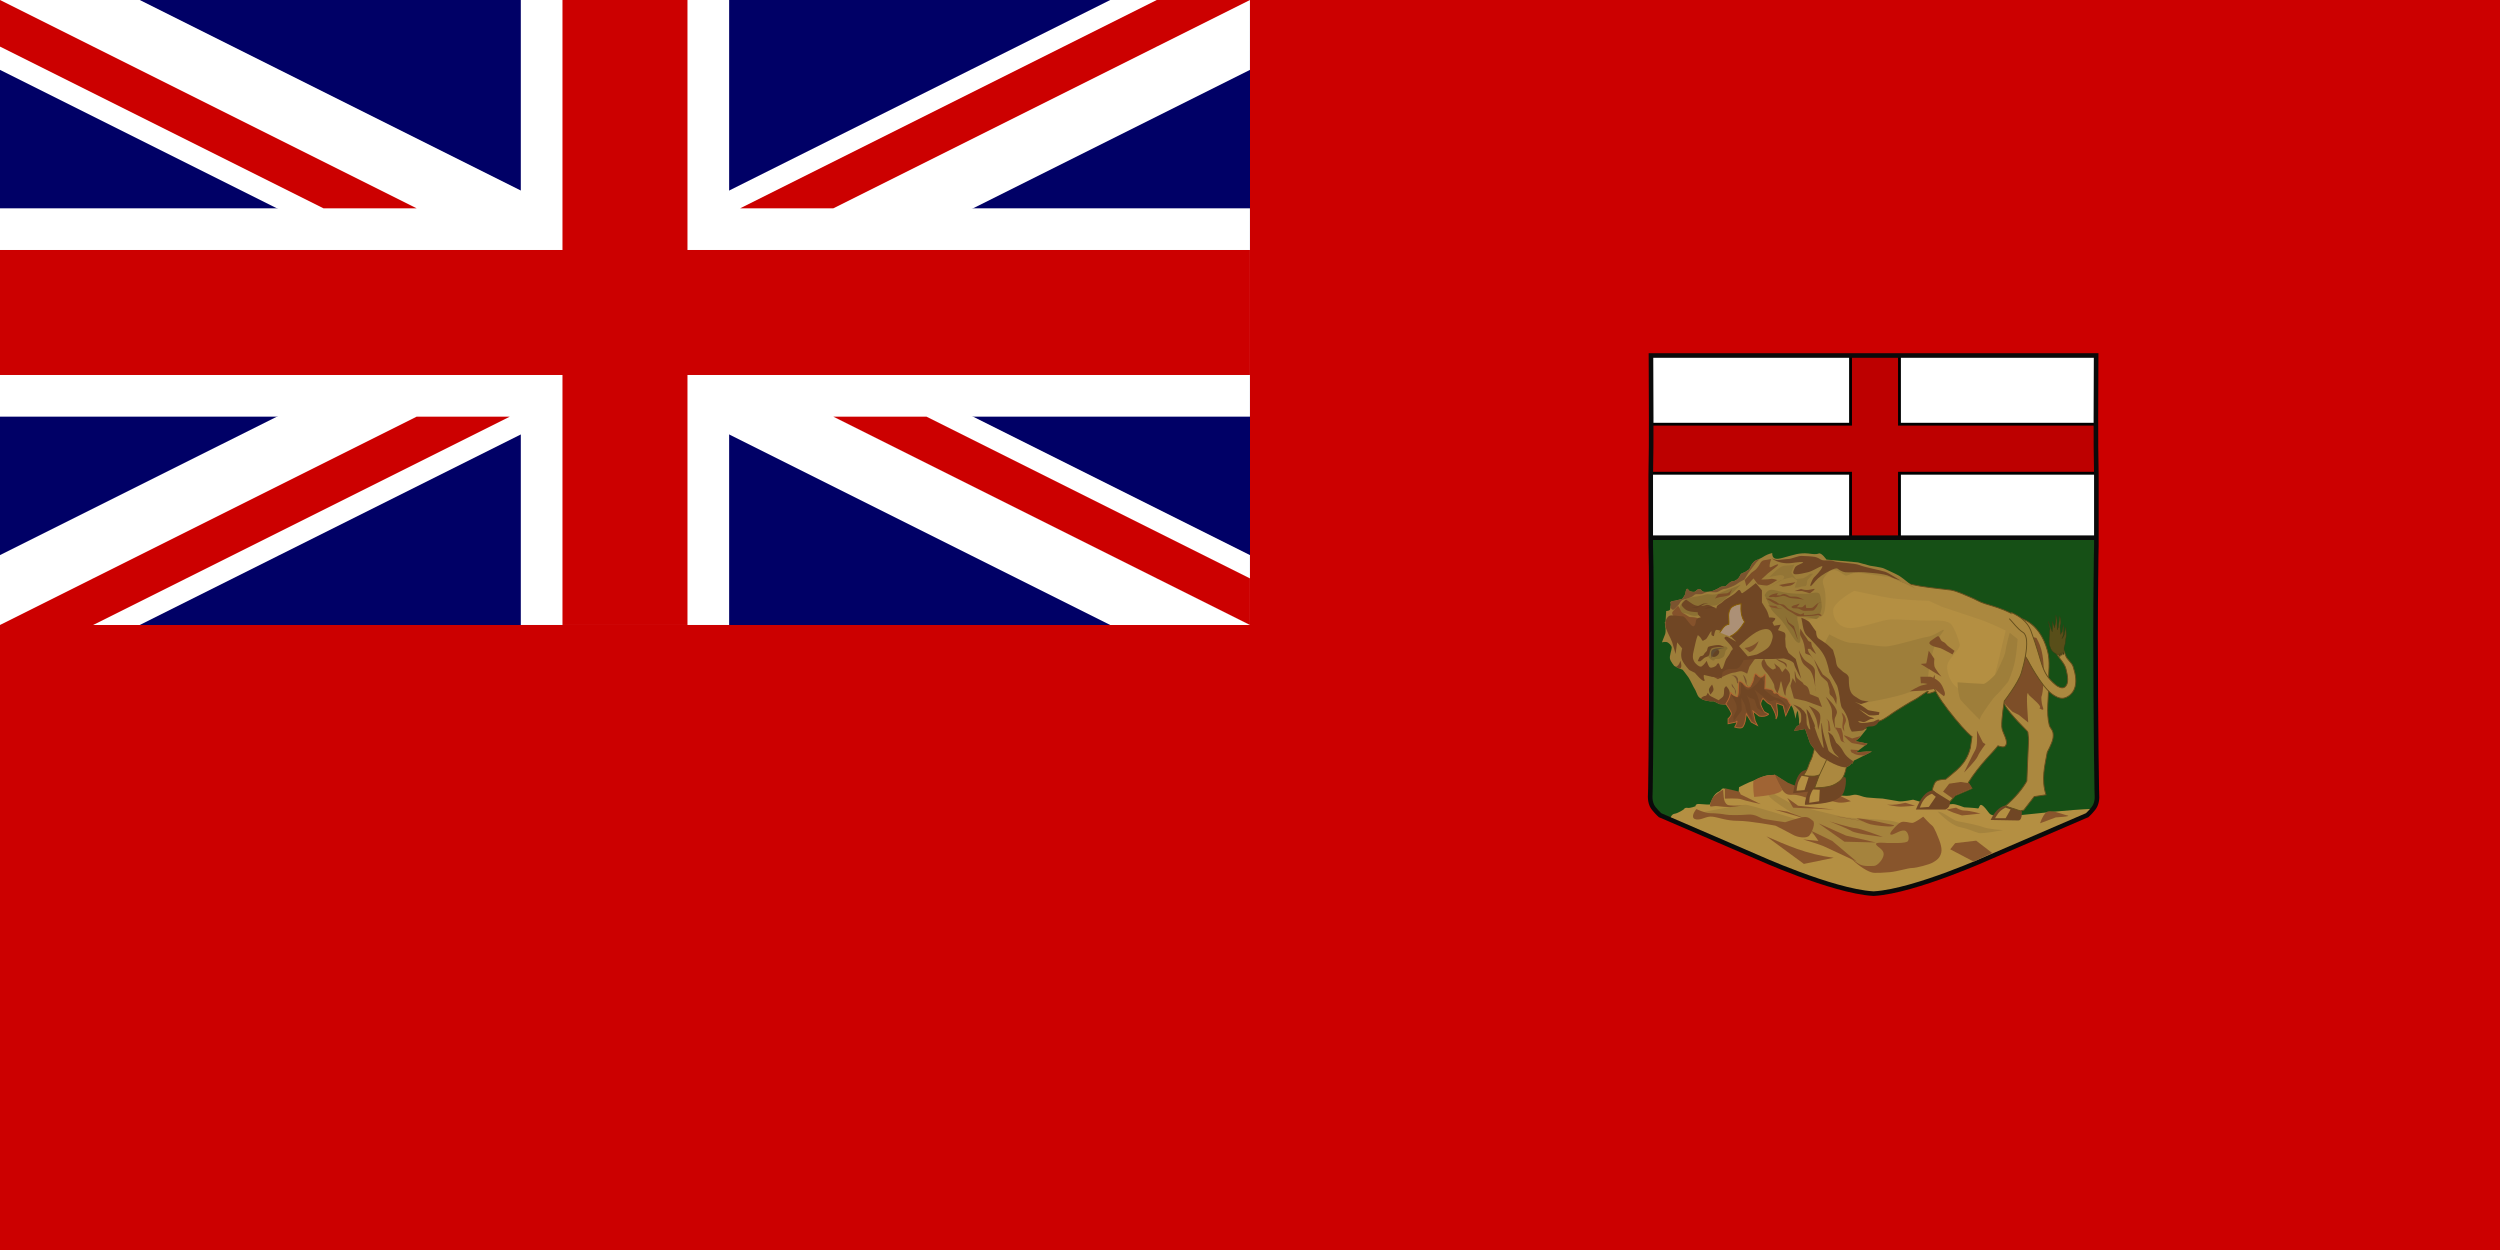 <?xml version="1.0" encoding="utf-8"?>
<svg xmlns="http://www.w3.org/2000/svg" enable-background="new 0 0 1000 500" height="500" viewBox="0 0 1000 500" width="1000">
  <path d="m0 0h1000v500h-1000z" fill="#c00"/>
  <path d="m0 0h1000v500h-1000z" fill="none"/>
  <g transform="translate(0 0)">
    <path d="m0 0h500v250h-500z" fill="#006"/>
    <g transform="matrix(8.333 0 0 8.333 0 -0)">
      <path d="m0 0v3.354l53.292 26.646h6.708v-3.354l-53.292-26.646zm60 0v3.354l-53.292 26.646h-6.708v-3.354l53.292-26.646z" fill="#fff"/>
      <path d="m25 0v30h10v-30zm-25 10v10h60v-10z" fill="#fff"/>
      <g fill="#c00">
        <path d="m0 12v6h60v-6zm27-12v30h6v-30z"/>
        <path d="m0 30 20-10h4.472l-20 10zm0-30 20 10h-4.472l-15.528-7.764zm35.528 10 20-10h4.472l-20 10zm24.472 20-20-10h4.472l15.528 7.764z"/>
      </g>
    </g>
  </g>
  <g transform="matrix(1.141 0 0 1.141 490.48 -451.285)">
    <path d="m305.132 584.222v-64.021h-155.496-0-.77c.041 23.692.746 42.86.754 63.308z" fill="#fff"/>
    <path d="m236.029 584.074v-22.656h68.947v-17.188h-68.947v-24.031h-17.156v24.031h-69.953c-.003 5.875-.025 11.562-.031 17.188h69.985v22.656z" fill="#bd0000" stroke="#000"/>
    <path d="m-146.094 214v3.688c.137 4.592.231 11.8.25 20.219.001.282-.001.496 0 .781.203 27.777-.163 64.268-.375 76.438-.026 1.48-.066 2.419-.094 3.188.03 1.24.15 2.175.656 3.375.67 1.588 3.312 3.969 3.312 3.969l38.344 16.531s30.476 13.83 46.812 14.844c.091.006.19-.005.281 0 .092-.005.19.006.281 0 16.337-1.014 46.812-14.844 46.812-14.844l38.344-16.531s.031 0.0.031 0c.05-.045 2.618-2.396 3.281-3.969.469-1.112.612-1.991.656-3.094-.021-.804-.065-1.806-.094-3.469-.233-13.353-.701-56.04-.344-84.281.005-.728.025-1.555.031-2.25.036-4.317.074-8.151.156-10.906v-2.875z" fill="#165016" transform="matrix(.876 0 0 .876 276.804 396.026)"/>
    <path d="m-98.781 309.656c-1.959 0-5.848 2.157-6.719 2.375-.87.218-5.25 2.406-5.25 2.406l-.219 2.625s-3.259-.662-5-1.75c-1.741-1.088-1.724.44-2.812.875-1.088.435-1.971 1.505-2.406 2.375-.435.87-1.312 2.844-1.312 2.844s-1.948-.001-3.906-.219c-1.959-.218-1.75.875-1.75.875s-2.162.874-3.25.656-1.531.656-1.531.656-2.164 1.501-3.688 1.719c-1.066.152-1.589 1.469-1.812 2.25l34.438 14.844s30.476 13.83 46.812 14.844c.091.006.19-.005.281 0 .092-.005.19.006.281 0 16.337-1.014 46.812-14.844 46.812-14.844l38.344-16.531s.031 0.0.031 0c.036-.033 1.378-1.283 2.375-2.562-4.761.184-10.415.665-16.031 1.188-11.576 1.077-23.752 3.05-25.531.594-4.57-6.311-3.506-1.72-4.594-1.938-1.088-.218-5.438-.438-5.438-.438s-3.257-1.312-4.562-1.312c-1.306 0-5.875.875-5.875.875l-4.781-1.094-5.219-1.531s-4.133.874-5.656.656-6.531-1.094-6.531-1.094-4.572-.22-6.312-.438c-1.741-.218-2.602-.845-4.125-1.062-1.523-.218-1.979.406-3.938.406-1.959 0-3.688-.406-3.688-.406s-1.099.191-2.188.844c-1.088.653-5.01.027-6.969-.844-1.959-.87-8.25-2.844-8.25-2.844l-7.406-5z" fill="#b48f42" transform="matrix(.876 0 0 .876 276.804 396.026)"/>
    <path d="m192.014 666.879s1.211 2.768 2.249 4.498c1.038 1.73 1.903 2.768 3.46 2.768 1.557 0 1.211-.173 3.46.346 2.249.519 4.152 1.73 6.747 1.73s4.152 0 6.055.519c1.903.519 5.017-.346 5.017-.346l-5.882-2.941s-1.903-.173-3.806-.173c-1.903 0-7.093-1.038-8.131-1.557-1.038-.519-4.152-1.73-4.152-1.73z" fill="#88552c"/>
    <g transform="matrix(1.093 0 0 1.093 -210.285 -35.291)">
      <path d="m379.635 641.15c-3.596-.629-4.671 3.096-5.418 7.388 0 0 9.752-.591 10.048-1.97.296-1.379 1.675-6.501.985-6.403s-5.615.985-5.615.985z" fill="#704624"/>
      <path d="m376.42 614.184c-.274.02-.514.069-.725.175-.844.422-2.75 3.6-2.75 3.6 2.322 1.9 3.814 3.581 4.025 4.425.211.844.625 2.325.625 2.325l2.325 1.05.85 1.275.825 5.075-.625 2.525-.625 2.25-.35.9-.075.125c-.552.95-.769 2.174-1.3 3.15-.329.605-1.025 1.8-1.025 1.8s2.835.483 4.175.1c2.034-.581 4.209-1.677 5.325-3.475.589-.949 1.182-2.488.575-3.375.5-.694.964-1.145 1.1-2.1.211-1.478.65-4.875.65-4.875v-3.575c0-2.322-.014-2.747-.225-6.125-.211-3.378-.425-4.65-.425-4.65s-4.208.436-5.475.225c-1.267-.211-3.17-.65-4.225-.65-.792 0-1.829-.234-2.65-.175z" fill="#ab883f" stroke="#644d1b" stroke-width=".27"/>
      <path d="m384.068 644.401s-.985-.493-1.872.197c-.887.69-.605 1.116-1.576 1.281-1.485.252-2.933 6.18-2.561 6.403 0 0 6.462-.133 9.358-1.379 1.116-.48 2.275-1.19 2.866-2.252.854-1.534 1.173-5.136.582-5.235-.591-.099-6.797.985-6.797.985z" fill="#704624"/>
      <path d="m386.996 633.472c-.69 1.379-2.337 5.018-2.928 6.299-.591 1.281-1.576 3.349-1.576 3.349l-1.379 3.743s4.015-.062 5.812-.837c1.309-.564 2.653-1.416 3.349-2.66 1.297-2.316 1.653-7.118.963-7.906s-4.242-1.989-4.242-1.989z" fill="#ab883f" stroke="#644d1b" stroke-width=".27"/>
      <path d="m372.522 579.691c-11.5.674 4.81 33.819-6.71 33.903-2.738-.387 3.281 4.125 3.281 4.125s.308-.812 2.188-.812 6.188.562 6.188.562 5.352 2.684 7.5 5.906c2.148 3.222 1.351.802 2.156 3.219s-.281 7.25-.281 7.25l-1.562 3.122s3.247-1.271 5.127.609 3.114.914 3.114.914.055-.658.055-1.732-.534 3.524-.265 2.181c-1.468-5.534-3.272-7.416 4.969-12.531 1.252-.221 2.49-.596 3.656-1 2.003-.695 3.624-2.245 5.438-3.344 2.005-1.214 3.949-2.516 6.031-3.594 1.344-.695 4.865-3.568 4.031-2.281-1.038 1.601 4.506-1.84 5.094-.156 1.191 3.411 5.839 2.468 8.844 2.094 2.316-.288 4.235-1.989 6.219-3.219 2.934-1.819 6.269-3.366 8.344-6.125 1.93-2.567 3.616-5.865 3.312-9.062-.332-3.501-2.279-7.485-5.438-9.031-2.779-1.361-5.145-2.032-7.938-2.875-1.928-.582-3.15-1.448-4.75-2.094-2.069-.836-4.092-1.879-6.281-2.312-4.15-.588-16.425-1.392-17.447-4.153-16.985-4.985-26.008-3.476-34.875.437z" fill="#ab883f" stroke="#644d1b" stroke-width=".296"/>
      <path d="m443.948 652.245c-.491 0-1.88.327-1.88.327-1.836.515-3.315 2.101-4.497 4.578l8.911.164c1.511 0 1.312-4.251.409-4.415-.36-.065-2.943-.654-2.943-.654z" fill="#704624"/>
      <path d="m446.087 592.338c-.042-.255 6.994.558 9.729 10.546.957 3.497.238 7.248.327 10.873.106 4.332-.821 8.798.245 12.999.204.803.948 1.402 1.145 2.207.174.715.146 1.486 0 2.207-.306 1.508-1.799 4.251-1.799 4.251-.788 4.348-1.977 8.662-.409 13.653l-3.761.572-3.352 4.333-1.145.245-4.742-1.553c3.358-2.902 5.468-5.546 6.867-8.012.157-4.765.41-9.374.572-13.489 0 0-.245-1.88-.245-2.207 0-.327-5.843-5.543-7.603-9.075-1.834-3.68-2.78-12.018-2.78-12.018" fill="#ab883f" stroke="#644d1b" stroke-width=".296"/>
      <path d="m357.472 609.601c0 .569.474 2.941.854 3.226.379.285.854.095 1.518.854.664.759.854.759 1.233 1.423s.759 1.708.664 2.087c-.095.379.095.285-.19.759-.285.474.18 1.984-.484 2.173-.664.19-1.927.147-2.306.432-.379.285-1.384.241-1.953-.518-.569-.759-1.003-1.109-1.382-1.868-.379-.759-1.931-1.997-2.121-2.281s.956-.121 1.336-.975c.379-.854.934-1.611.934-1.611s-.095-.569 0-1.233c.095-.664.379-1.518.854-1.708.474-.19 1.044-.759 1.044-.759z" fill="none"/>
      <path d="m444.609 622.452 2.08 1.047 2.956 2.398s-.87-10.085-.088-9.356c.782.729-1.073-.618 1.972 2.073 3.044 2.691 1.616 2.622 1.616 2.622s1.788 1.374 1.203-.194c-.585-1.568-.498-3.386-.498-3.386s.388-.561.622-3.803c.817-11.3-1.876-14.198-2.21-15.094-21.743-5.929-21.258 10.852-7.654 23.694z" fill="#7d4e28"/>
      <path d="m444.21 590.604c2.754 1.264 5.123 2.913 6.256 5.799 4.061 10.837 3.061 13.29 7.935 17.396.764.644 2.084 1.341 2.899.763 1.581-1.122.907-3.913.458-5.799-.433-1.817-1.981-3.167-2.912-4.786-.74-1.286-2.124-3.912-2.124-3.912l2.899-.763s1.557 3.687 1.984 5.036c.441 1.395 1.986 2.258 2.44 3.65.76 2.327 1.309 5.104.307 7.337-.592 1.319-1.932 2.502-3.357 2.747-1.332.229-2.739-.555-3.815-1.373-3.573-2.716-7.782-10.987-7.782-10.987l-3.205-4.883" fill="#ab883f" stroke="#644d1b" stroke-width=".296"/>
      <path d="m458.469 591.469s.031 1.192.031 1.906-.155.807-.25 1.188c-.095.381-.062 1-.062 1l-.875-2.125s.156 1.14.156 1.781c0 .641-.156 1.594-.156 1.594s-.488-1.277-.969-2.719c-.481-1.442-.164-.317.156 1.125.32 1.442 0 .312 0 1.594s-.156 1.589-.156 3.031c0 1.442.18 1.289.5 2.25s1.324 1.648 2.125 1.969c.116.043.107.043.156.062.103.026.324.179.375.281.051.103.094.312.094.312s.094-.054.094-.156c0-.103-.043-.278-.094-.406-.051-.128-.156-.25-.156-.25s.287.272.312.375c.026.103.125.406.125.406s.088-.19.062-.344c-.026-.154-.156-.562-.156-.562s.048.022.125.125c.077.103.25.344.25.344l.062.156-.062-.5-.188-.281.031-.031c.071.046.21.15.25.25.051.128.219.469.219.469s.031-.19.031-.344c0-.13-.066-.426-.094-.531.015.026.023.046.062.094.128.154.312.304.312.406 0 .103.031.409.031.281s.031-.139.031-.344c0-.205-.006-.372-.031-.5l.281.75-.031-.469-.031-.375c.006-.1.004-.104 0-.125l.125-.062c0-.143-.079-.198-.031-.531.048-.333-.097-.634.094-1.062.19-.428.296-.893.344-1.75.048-.857.076-.137.219-1.375.143-1.238-.031-1.234-.031-2.281s-.188-.531-.188-.531-.122 1.049-.312 1.906c-.19.857-.701 1.403-.844 1.594-.143.19.247-.347.438-1.156.19-.809.077-.61.125-1.562.048-.952-.125-1.875-.125-1.875s.003.483-.188 1.625c-.19 1.142-.153.683-.344.969-.19.286-.281.594-.281.594s-.188-1.566-.188-2.375c0-.809.028-.316.219-1.125.19-.809-.265-2.153-.312-2.344-.048-.19-.06.859-.25 1.906s-.092 1.182-.188 1.562c-.095.381-.375.906-.375.906s-.062-1.432-.062-1.812c0-.381.016-.93-.031-1.406-.048-.476-.375-1.5-.375-1.5z" fill="#584e19" stroke="#3c3311" stroke-linecap="round" stroke-linejoin="round" stroke-width=".1"/>
      <path d="m418.395 612.094c.187 3.171.145.129.931 2.408 1.661 4.804 12.408 16.949 12.29 15.771l-.537 3.757c-1.374 5.43-4.842 7.416-7.916 10.063 0 0-2.274.001-3.086.671-.788.65-1.208 2.818-1.208 2.818l5.053 4.376 2.326-2.632 5.367-2.281-1.208-1.878c3.765-5.953 8.046-9.812 9.526-11.807 0 0 1.773.701 2.281.134 1.423-1.588-.998-4.175-1.073-6.306-.097-2.74.805-8.184.805-8.184s4.478-5.723 5.501-9.123c.478-1.59 1.008-3.655 1.346-5.674.537-3.206.591-6.3-.809-7.206-1.974-1.276-3.086-3.086-4.428-4.428" fill="#ab883f" stroke="#644d1b" stroke-width=".296"/>
      <path d="m418.992 647.677c-2.15.17-3.899 2.478-5.396 6.132h9.484c1.548-.748 1.384-1.741 1.472-2.698z" fill="#704624"/>
      <g fill="#b48f42">
        <path d="m418.758 648.734c-2.196.765-3.165 2.512-3.894 4.45l2.893-.223 2.228-3.252z"/>
        <path d="m442.323 653.184 1.664.579-1.592 2.821h-3.4c.768-1.095.942-2.125 3.328-3.4z"/>
        <path d="m382.777 647.464s-1.734-.102-2.04-.102c-.306 0-.89 1.441-1.122 2.244-.19.657-.204 2.04-.204 2.04l3.162-.51z"/>
        <path d="m376.962 642.976s-.856 1.381-1.122 2.142c-.297.85-.51 2.652-.51 2.652l2.55-.204 1.326-4.182z"/>
      </g>
      <path d="m387.014 621.466c.994.342 1.397.155 2.236.404.839.248 2.547-.217 3.168-.311.621-.093 1.77-.714 1.273-.248-.497.466-.901.932-1.149 1.242-.248.311-.652.528-1.615.466-.963-.062-.932.093-1.925-.155-.994-.248-1.956-1.242-1.956-1.242l-.248-.124z" fill="#866925"/>
      <path d="m385.849 597.605s4.675 2.727 7.013 2.727c2.338 0 8.182 1.169 10.909 1.169s10.909-2.727 13.636-3.117 7.013-4.286 4.286-.779-2.727 6.623-3.506 9.35c-.779 2.727-.779 7.013-.779 7.013s-2.727 1.169-7.402 2.727c-4.675 1.558-16.363 3.506-16.363 3.506s-1.558-6.234-3.506-8.961c-1.948-2.727-4.675-6.234-5.844-7.792-1.169-1.558 1.558-5.844 1.558-5.844z" fill="#9e7e3a"/>
      <g transform="matrix(1.037 0 0 1.037 657.358 366.742)">
        <path d="m-279.469 197.469s-1.364.331-2.219.844c-.855.513-1.351.862-2.719 1.375s-2.156 2.812-2.156 2.812l-.438.25c-.427.256-.677.619-1.531.875-.855.256-.76.66-1.188 1.344-.427.684-1.375 1.125-1.375 1.125s-1.01.096-1.438.438c-.427.342-1.469 1.281-1.469 1.281s-1.198-.092-1.625.25c-.427.342-1.268.681-1.781.938s-1.622.5-2.562.5c-.94 0-.941-.004-1.625-.688-.684-.684-1.471.454-1.812.625-.342.171-1.01-.008-1.438-.094-.427-.086-.689-.952-1.031-.781-.342.171-.414 1.104-.5 1.531-.086.427-.938 1.562-.938 1.562s-1.308.329-1.906.5-1.018.087-1.531.344c-.513.256.015.256-.156 1.281-.171 1.026-.102.612-.188 1.125-.086.513-1.188.5-1.188.5l-.188 2.906v2.219l3.094-.344 3.406-.344s.508.179 1.875 1.375c1.367 1.196 2.066-.695 2.75-2.062.684-1.367 2.906-3.562 2.906-3.562l1.875-1.719s2.068-1.017 3.094-1.188 3.754-.357 4.438.156c.342.256.711 1.409 1.031 2.562-.002.011.002.02 0 .031-.583 2.96-.938 6.894-.938 7.875 0 1.57 7.062 16.656 7.062 16.656s4.402 1.716 5.344 2.188c.942.471 2.841 2.145 3.312 3.088.471.942.938 3.506.938 3.506.425-2.776.462-1.686.694-2.529l.4 2.685v1.875c-.622-.024-1.114.734-1.562 1.75l3.438-.625 1.562 4.531s2.906 4.021 3.534 4.178c.403.101 4.28 2.854 7.078 3.139 1.568.16 2.662-1.98 2.944-2.093.785-.314 5.541-2.794 5.541-2.794l-1.62.007-3.321.25 3.594-2.688-3.75-.781s1.248-.934 1.719-1.562 1.875-2.344 1.875-2.344l-2.969.156s-1.593-2.998-1.75-3.469-1.404-2.371-1.875-3.156c-.471-.785-.782-.777-.625-1.562.157-.785.782-2.184.625-2.969-.157-.785-1.404-3.465-1.875-4.25-.471-.785-1.719-2.656-1.719-2.656s-1.123-3.934-1.594-4.562c-.471-.628-.307-1.402-1.406-2.188-1.099-.785-2.188-1.903-2.188-2.531 0-.279-.362-.934-.781-1.625-.008-.013-.023-.018-.031-.031-.522-.856-1.148-1.749-1.406-2.094-.436-.581-1.945-2.268-2.188-2.531.222-.029 3.839-.481 5-.812 1.196-.342 1.548-1.381 1.719-2.406.171-1.026.327-3.259.156-4.969-.171-1.709-.346-1.695-.688-3.062-.342-1.367.348-2.052 1.031-2.906.684-.855 1.039-1.375 2.406-1.375 1.367 0 3.081 1.719 3.594 1.719s.664-.175 2.031-.688 3.243.017 4.781.188c1.538.171 5.131.844 6.156.844s8.719 3.75 8.719 3.75-4.085-3.41-5.281-4.094c-1.196-.684-3.941-1.877-4.625-2.219-.684-.342-4.281-.844-4.281-.844l-3.75-1.031-6-.531-3.75-.344s-1.52-2.217-2.375-1.875c-.855.342-1.883.171-3.25 0-1.367-.171-2.739.017-3.594.188-.855.171-3.754 1.017-4.438 1.188-.684.171-1.879.513-2.562 0-.684-.513-.531-1.531-.531-1.531z" fill="#9e7e3a"/>
        <path d="m-312.741 218.935c.217.542.434 2.929.108 3.688-.325.759-.976 2.495-.976 2.495s.759-.217 1.41-.108c.651.108 1.627 1.085 1.627 1.736 0 .651-.759 2.603-.542 3.471.217.868 1.302 2.17 1.302 2.17l1.193.651 1.41.542s1.188 1.437 1.839 2.413c.651.976 1.524 3.011 1.85 3.445s.759 1.736 1.085 2.278c.325.542 1.025.898 1.638 1.172.639.285 2.05.456 2.05.456h1.193l1.736.868 2.061.217 1.302-.217s2.278-.434 3.037-1.193c.759-.759 3.797-2.712 3.797-2.712s2.712-1.085 2.712-2.495-.759-3.146-.217-6.292.542 1.953.651-3.471c.108-5.424 2.061-1.519-.542-8.678-2.603-7.16.434-4.881-3.037-7.376-3.471-2.495-5.315-2.603-6.617-2.387-1.302.217-6.726-.325-7.702.542s-4.231 2.929-5.749 3.688c-1.519.759-2.278.651-3.146 1.953-.868 1.302-3.471 3.146-3.471 3.146z" fill="#9e7e3a"/>
        <path d="m-115.659 274.131s-.651.533-.737 1.015c-.192 1.075.038 1.728-.297 2.767-.247.766-1.325 1.221-1.931 1.868-1.031-.595-3.29-1.603-3.531-1.844-.313-.313-.844-1.188-.844-1.188s-.406 1.25-.875 1.25-1.828.531-1.75 1.156c.114.064.227.129.344.188.174.087.361.174.531.25.827.369 2.625.594 2.625.594h1.562l1.625.812.625.312 2.531.281c.432-.573.901-1.224 1.094-1.75.419-1.145.7-2.481.375-3.656-.352-1.275-1.347-2.057-1.347-2.057z" fill="#704624" transform="matrix(.773 0 0 .773 -204.353 26.75)"/>
        <path d="m-307.875 230.781c-.362 1.211-.853 1.653-1.375 1.906l.625.344.594.25c.72-.611.364-1.58.156-2.5z" fill="#704624"/>
        <path d="m-283.936 228.152c-.016.102-.04.177-.079.161" fill="none" stroke="#262626" stroke-width=".285"/>
        <path d="m-296.301 236.517c.513-.342 2.137-1.111 2.735-1.367.598-.256 1.709-.684 2.222-.684s1.624-.513 2.308-.427c.684.086 1.795.769 1.795.769l.684-2.137s1.282-1.88 1.538-2.222 1.367-.598.598-.598-2.991 0-3.931-.086c-.94-.086-1.709.94-2.051 1.624-.342.684-.769 1.026-1.795 1.196s-1.795.256-2.82.427c-1.026.171-.855-.086-1.538.513-.684.598-2.991.769-2.991.769s.94 1.282 1.453 1.367c.513.086 1.795.855 1.795.855z" fill="#794c27"/>
        <path d="m-281.687 234.893c.171.684-.054 4.556-.054 4.556s2.465.04 2.636.895c.171.855.855.373.855.373l.645.29c.424 1.025 2 1.117 2.536 1.525.78.593.558 1.293 1.346 1.838l-1.601 3.422-.794-3.139-1.98-.701c-.048 1.897.715 3.301-.252 4.877.283-.958-.53-2.602-1.519-4.356l-1.095-.663-1.407-1.397s-.684 1.026-.684 1.709c0 .684 1.026 2.393 1.026 2.393l1.196.684s.684 0-.342.513-2.393.171-2.393.171l-1.88-1.538.684 3.077.684 1.367-1.88-1.026-1.538-2.564-.342 2.222s-.342 1.709-1.026 2.051-2.222-.171-2.222-.171.513-.855.684-1.538c.171-.684-.342 0-.342 0l-2.393.513v-1.538s1.196-1.026 1.026-1.709c-.171-.684-1.709-2.906-1.709-2.906s1.364-1.987 1.403-3.378c.018-.631.776 1.123 1.858 1.229 1.028.101.291-4.769.923-4.862.546-.08 1.715 1.449 2.274 1.692.99.43 1.233-.321 1.233-.321l.684-1.367.513-2.051c.876-1.069 1.21 2.413 3.248-.171z" fill="#794c27" stroke="#b46531" stroke-width=".285"/>
        <path d="m-111.859 236.799s-5.926 2.309-6.743 2.636-1.797.817-2.941.98c-1.144.163-2.287-.327-3.267 0s-1.852.52-2.996.684c-1.144.163-4.325.432-5.469 2.066-1.144 1.634-1.991 4.602-1.991 4.602s1.47-.49 2.777-.49 2.204 1.113 4.164.95c1.96-.163 3.024-2.42 4.004-3.237.98-.817 1.877-.304 3.348-.631 1.47-.327 3.863-2.88 4.68-3.37.817-.49 4.433-4.189 4.433-4.189z" fill="#8c7033" transform="matrix(.845 0 0 .845 -194.67 7.165)"/>
        <path d="m-308.608 213.784c1.026 1.624.769 1.966 1.709 2.393.94.427 1.538 1.111 2.051 1.111s2.051.086 2.308.427c.256.342 2.308 1.026 1.367 1.282-.94.256-.94 2.478-1.709 2.308-.769-.171-2.051-.855-2.393-1.196-.342-.342-2.564-2.393-2.906-2.478-.342-.086-.855-.256-1.196-.256s-1.453-1.026-.94-1.709c.513-.684 1.196-1.367 1.196-1.367z" fill="#85522b"/>
        <path d="m-284.56 206.777s-3.427 2.741-4.112 3.084c-.685.343-.514-1.885-1.713-.514-1.199 1.371-3.255 2.056-4.283 3.084-1.028 1.028-2.056 1.028-2.056 2.056 0 .597-2.191-1.473-3.417-.865-.08.04-1.521.559-3.069.055-1.342-.437-2.807-1.919-3.013-1.756-.294.232-1.659 1.353-1.184 1.898.232.266.825 1.17 1.875 1.54 1.285.452 3.041.358 3.017.473-.217 1.028 1.338 1.483.822 1.569-2.056.343-1.028 1.542-1.885 2.57-.857 1.028-2.57-2.913-3.598-2.913-1.028 0-3.427-.514-4.112-.171-.685.343-1.542 1.542-1.199 3.255.343 1.713 1.542 3.427 2.056 4.969.514 1.542 1.028 3.598 1.028 3.598l.514-3.598 1.542 1.885s-.685 2.056 0 3.598c.685 1.542 2.227 3.084 2.227 3.084l1.715.862s2.694 3.33 3.036 2.302c-.512-1.028-.246-1.664-.246-1.664l2.348.556 2.056.171 1.028.343.341-1.887s1.03-1.026 2.229-1.026c1.199 0 2.227.171 2.913-.514s1.371-2.227 1.371-2.227h.171s2.913-.343 4.112-.343h4.797c1.199 0 3.255-.171 3.255-.171s3.084.685 3.255 1.713c.171 1.028 2.227 4.626 2.227 4.626l-1.713-6.168-2.227-1.885-.857-1.885-.171-2.57s.343-1.542-.343-1.885c-.685-.343-1.885-.685-1.885-.685l.857-1.713-2.056.343-.514-1.028s1.371-1.199.685-1.371c-.685-.171-1.713-.171-1.713-.171s-.343-1.542-.857-2.399c-.514-.857-1.371-2.227-1.371-2.227v-3.769z" fill="#704624"/>
        <path d="m-302.496 222.862c-.514 1.114-.857 3.084-1.199 4.455-.343 1.371-.343 1.713-.343 2.313s.343 1.371.6 1.713c.257.343 1.456 1.628 2.142 1.199.685-.428 1.542-1.713 1.542-1.713s.514 1.799 1.028 2.056c.514.257 1.799-.343 1.97-.685.171-.343.6-1.114.942-.171.343.942.6 1.97 1.114.857.514-1.114.514-2.056 1.285-3.084.771-1.028.942-1.456 1.199-1.97.257-.514 1.028-.343-.086-1.713-1.114-1.371-1.97-2.056-1.97-2.313 0-.257.428-.771 1.199-.257.771.514 2.484 1.371 2.484 1.371s-.942-.942-1.628-1.628-1.628-1.542-2.484-1.628c-.857-.086-1.885-.6-2.227-.343-.343.257-.6 1.885-.6 1.885s-.685-.086-.771-.514c-.086-.428.257-1.456-.257-.771-.514.685-1.114 2.142-1.628 2.313s-.771.771-1.114 0c-.343-.771-1.199-1.371-1.199-1.371z" fill="#9e7e3a"/>
        <path d="m-297.313 230.529c-.05-.493.99-.132 1.456-.3.487-.175 1.035-.334 1.371-.728.43-.505.341-1.293.643-1.885.135-.265.619-.45.514-.728-.286-.755-1.552-.487-2.356-.557-.727-.063-1.502-.128-2.185.129-.524.197-1.199.129-1.328 1.028s-.257 1.713-.043 2.099c.214.386.962 1.157 1.628 1.157.123-0.0.337-.097.3-.214 0-0-0.0 0-0 0z" fill="#8c7033"/>
        <path d="m-297.475 232.892c0 .475-.616.86-1.376.86-.76 0-1.376-.385-1.376-.86s.616-.86 1.376-.86c.76 0 1.376.385 1.376.86z" fill="#634324" transform="matrix(.779 -.627 .627 .779 -210.275 -140.261)"/>
        <path d="m-298.205 229.963c.6-1.988 1.595-2.995 3.978-2.924 0 0-3.032-.461-3.912.516-.538.597-.066 2.408-.066 2.408z" fill="#614c32"/>
        <path d="m-302.517 230.928s.496-1.411.798-1.486c.302-.075.916-.142 1.143-.67s.777-.718.928-1.171c.151-.453.151-.976.453-1.127s.755-.226 1.132-.302c.377-.075 1.057-.226 1.963-.226.906 0 1.812.679 1.812.679s-1.283 0-1.661-.075c-.377-.075-1.887.226-2.189.377-.302.151-.679.981-.679 1.283 0 .302-.151.981-.528 1.208-.377.226-.906.226-1.359.679-.453.453-1.057.906-1.057.906z" fill="#6e4523"/>
        <path d="m-295.728 222.091c.717-.883 1.241-2.339 2.827-2.57.113-1.951-.56-3.477.771-5.226 1.184-.81 2.034-.963 2.998-1.114-.172 2.185.1 4.276 1.114 5.568-1.3 2.155-2.784 3.755-4.54 4.54" fill="#ac9076" stroke="#865c00" stroke-width=".285"/>
        <path d="m-298.089 238.15s-.895.945-.987 1.551c-.08.53.423 1.551.423 1.551s.883-.846.987-1.41c.106-.572-.423-1.692-.423-1.692z" fill="#704624"/>
        <path d="m-289.75 226.275s3.875-3.882 6.363-4.831c.92-.351 2.063-.673 2.946-.236.586.29.918 1.012 1.06 1.65.129.58-.058 1.2-.236 1.767-.218.696-.509 1.407-1.002 1.944-.973 1.06-3.653 2.298-3.653 2.298l-2.769.589" fill="#9e7e3a"/>
        <path d="m-288.042 226.864c1.453-.177 2.907-.844 4.36-2.121-.567 1.407-1.183 2.78-2.828 3.417z" fill="#7f512a"/>
        <path d="m-266.235 198.688c-.79-.158-3.318-.316-4.266-.316-.948 0-3.16.948-3.95.948-.79 0-2.686.316-3.476.316-.79 0-2.844-1.106-.948 0s4.424 1.106 5.372.948c.948-.158 4.582-.632 3.318 0-1.264.632-2.054.79-2.37 1.58-.316.79-.948 1.896.316 1.896 1.264 0 2.212-.316 3.792-.632 1.58-.316 4.898-2.686 4.424-1.58-.474 1.106-1.896 2.528-2.528 3.16-.632.632-1.738 3.476-.79 2.528s1.422-1.896 3.002-3.002 4.424-2.686 5.056-2.212c.632.474 1.422.948 2.37 1.106.948.158 4.74-.158 5.846 0 1.106.158 6.162.316 7.9 1.264 1.738.948 4.582 1.58 3.792 1.422-.79-.158-3.792-2.37-5.214-2.844-1.422-.474-6.478-1.422-7.9-2.054-1.422-.632-7.268-.79-8.058-1.264-.79-.474-3.002.158-3.95-.474-.948-.632-1.738-.79-1.738-.79z" fill="#704624"/>
        <path d="m-224.833 226.478c-.948-.632-.79-1.106-1.896-1.58s-.79-2.37-2.054-1.422c-1.264.948-2.844 1.58-1.738 2.37 1.106.79 2.37.79 3.16 1.106.79.316 3.634 1.896 3.634 1.896l.632-1.106z" fill="#7d4e28"/>
        <path d="m-231.076 227.679-.632 3.318-.158.632-1.738.158s.79.474 2.054 1.264c1.264.79 4.424 2.686 4.424 2.686s-2.054-2.37-2.212-3.318 0-2.212 0-2.212z" fill="#7d4e28"/>
        <path d="m-40.938 269.906c-.077-.043-.246.421-.5.969-.46-.217-.873-.375-1.156-.375h-3.562l.188 2.438c.613-.102 1.551-.014 2.406.219-.642.248-1.336.326-2.031.5-1.257.314-4.406 2.188-4.406 2.188l6-.312 3.031-.594c1.311 1.139 3.406 2.688 3.406 2.688s.748-.379.188-1.875c-.561-1.496-.94-2.44-1.875-3.375-.435-.435-1.036-.847-1.625-1.188v-.688c0-.393-.018-.569-.062-.594z" fill="#7d4e28" transform="matrix(.845 0 0 .845 -194.67 7.165)"/>
        <path d="m-270.501 217.49s2.212.79 2.686 1.58c.474.79 1.896 2.686 1.896 2.686s0 1.738.79 2.212c.79.474 1.738 1.106 2.37 1.58s2.054 1.896 2.054 1.896.632 2.054.79 2.686c.158.632.158 2.212.948 2.844.79.632 1.264 1.264 1.896 1.58.632.316 1.264.948 1.264 1.58 0 .632 0 2.37.316 3.476.316 1.106.79 1.738 1.58 2.212.79.474 1.58 1.106 2.212 1.264.632.158 2.054.316 2.054.316l-2.37.79s-2.686-.948-1.58-.474 1.738.948 2.686 1.58.79.79 1.896.948c1.106.158 2.686.474 2.686.474l-.158.79s-2.686.474-3.318 0c-.632-.474-2.844-1.738-2.844-1.738s2.686 2.212 3.318 2.37c.632.158 2.054.632.79.632-1.264 0-2.054 1.264-3.002.948-.948-.316-1.896-.316-.948.158s4.424-.306 4.424-.306 2.336-1.385 1.546.037c-.79 1.422-1.775 1.526-2.881 1.526-1.106 0-1.351 1.113-2.299 1.271s-3.16.316-3.16.316-.79-.948-.948-2.686c-.158-1.738-1.58-4.108-2.054-4.582-.474-.474-.79-3.476-.79-3.476s-.474-2.844-.79-3.476c-.316-.632-2.37-4.108-2.37-4.108s-.158-1.264-.948-3.634c-.79-2.37-2.528-4.108-2.528-4.108s-2.37-2.686-3.476-3.634-1.422-3.95-1.422-3.95z" fill="#704624"/>
        <g fill="#794c27">
          <path d="m-281.974 230.233s-1.209.604-.725 2.055c.483 1.45 1.571 2.176 1.934 2.78.363.604 1.934 2.659 1.934 3.626 0 .967.967 2.176.967 2.176s.483-1.329.604-1.813c.121-.483.363-2.538.604-1.692.242.846.604 2.901.846 3.505.242.604.483 1.329.483-.242 0-1.571 1.209-3.022 1.329-3.505s0-.725 0-1.813-1.45-2.176-1.45-2.176l-.967 1.209-.846-1.45-1.692-1.329s.967 1.692.363 1.692c-.604 0-.363.604-1.209 0-.846-.604-1.329-1.209-1.329-1.209l-.483-.967z"/>
          <path d="m-273.876 238.573 1.088 3.868 3.747.846 4.955 1.813-1.088-2.901-2.659-1.088s-.242-1.692-.846-2.296c-.604-.604-1.088-.483-1.209-.967s-1.934-1.329-2.176-2.176c-.242-.846-.483-2.538-.483-1.209 0 1.329.363 3.263.363 3.263l-.967-1.571z"/>
          <path d="m-268.196 244.737c.846.967 1.771 2.547 2.296 3.988.392 1.077.604 3.384.604 3.384s1.17-3.445.483-4.955c-.574-1.262-3.384-2.417-3.384-2.417z"/>
          <path d="m-271.26 227.543s.511 2.746 1.196 3.931c.626 1.082 1.957 1.642 2.564 2.735.859 1.547 1.138 3.374 1.367 5.128.044.339 0 1.026 0 1.026s-.091-3.078-.171-4.615c-.044-.855.205-1.794-.171-2.564-.637-1.306-2.338-1.773-3.248-2.906-.655-.815-1.538-2.735-1.538-2.735z"/>
        </g>
        <path d="m-292.113 241.303c.256.855.684 1.111 1.282 2.478s.342 2.478.086 2.82c-.256.342-.769 1.453-.769 1.453l.086 1.453s1.196-1.624 1.538-2.051c.342-.427.855-.94.94-1.367.086-.427-.086-1.966-.086-2.564 0-.598-.171-1.624.171-.855.342.769.855 1.367 1.026 2.137s.086 1.196.769 2.308c.684 1.111 1.624 2.393 1.624 2.393s-.427-1.624-.598-2.564c-.171-.94-.086-1.624-.342-2.82-.256-1.196-1.026-2.82-1.026-2.82s.342.598.94.94c.598.342 1.282.086 1.624.94.342.855.427 2.051 1.026 2.478.598.427 1.795 1.111 1.795 1.111s-1.453-2.393-1.538-3.248c-.086-.855-.684-2.393-.94-2.906s-.855-1.196.086-.427c.94.769 1.453 1.111 2.137 1.709s1.88 1.538 2.393 1.367c.513-.171 1.367-.342 1.367-.342s1.282.427 1.966.855c.684.427 1.453 2.137 1.453 2.137l.086-1.196-1.196-1.453s-1.026-.855-1.453-.855c-.427 0-1.538-.513-2.051-.855s-2.325-1.958-2.325-1.958l.018-2.316s-.513-1.282-.855-1.026-1.282 1.538-1.282 1.538-1.709 1.624-2.137 1.709c-.427.086-.598.427-1.282 0-.684-.427-1.453-2.82-1.538-1.624-.086 1.196 0 1.709-.086 2.735-.086 1.026-.94 1.624-.94 1.624z" fill="#704624"/>
        <path d="m-285.96 203.614-2.051 2.222.513 1.88 2.222-2.393 1.367 1.88s2.051.342 2.735.342c.684 0 3.248-1.709 3.248-1.709s-1.367-.513-2.051-.342c-.684.171-2.906.171-2.906.171l2.051-1.88 2.393-1.88s1.538-1.196.342-.855c-1.196.342-2.222 1.367-2.222.513s.513-2.222.513-2.222l-2.051.342s-.855 0-1.367 1.026c-.513 1.026-1.367 1.88-1.367 1.88z" fill="#7d4e28"/>
        <path d="m-277.414 207.374 2.735-.513 2.393-.342s-.855.855-1.538 1.026c-.684.171-2.393.342-2.393.342z" fill="#7d4e28"/>
        <path d="m-272.628 209.254 2.051-.684s.855.342 1.709.342c.855 0 1.196-.171 2.222-.342 1.026-.171-1.196 1.367-1.196 1.367l-2.393-.684z" fill="#7d4e28"/>
        <path d="m-292.247 235.249s.725.181 1.027.483.423.423.604.846c.181.423.242 1.027.242 1.027s.423.483.363.121c-.06-.363 0-.846-.06-1.269s-.725-1.027-.725-1.027z" fill="#7b542f"/>
        <path d="m-288.561 235.128c.121.363.302.725.483 1.329.181.604.181.906.483 1.45.302.544.906 1.088.665.725-.242-.363-.423-.363-.483-.846-.06-.483.06-.846-.181-1.269-.242-.423-.181-.483-.423-.846-.242-.363-.544-.544-.544-.544z" fill="#7b542f"/>
        <path d="m-292.006 237.848c0 .363-.121.665.242 1.088s.665.544.725 1.027c.06.483.06 1.39.06 1.39s.242-.604.242-1.088c0-.483-.725-1.45-.725-1.45z" fill="#7b542f"/>
        <path d="m-278.469 230.112c.363.302.967.725 1.269.906.302.181 1.148.423 1.571.906s.483.967.483.967.423-.906-.242-1.39c-.665-.483-1.692-.846-1.692-.846z" fill="#794c27"/>
        <path d="m-262.948 241.92s1.447 2.369 1.806 3.69c.275 1.013.05 2.107.236 3.141.217 1.207 1.021 3.533 1.021 3.533s-.413-2.198-.314-3.298c.078-.867.869-1.658.707-2.512-.355-1.872-3.455-4.554-3.455-4.554z" fill="#794c27"/>
        <path d="m-273.031 244.312s1.514 1.352 1.906 1.875c.392.523.594.926.594 1.906s.046 1.514-.281 1.906c-.082.098-.206.204-.375.312v.469c-.622-.024-1.114.734-1.562 1.75l3.438-.625 1.562 4.531s2.903 4.03 3.531 4.188c.403.101 4.295 2.84 7.094 3.125 1.286.131 2.226-1.268 2.688-1.844-.794-.503-1.469-1.031-1.906-1.469-.785-.785-1.037-1.363-1.625-2.344-.588-.981-1.781-1.969-1.781-1.969s-.576-1.346-.969-2c-.392-.654-1.696-1.517-1.5-1.125.196.392.363 1.05.625 2.75.262 1.7 1.071 3.386 1.594 3.844.523.458 1.426 1.387.969 1.125-.458-.262-2.866-1.633-3.062-2.156-.196-.523-.648-2.164-.844-2.688-.196-.523-.551-1.954-.812-3-.262-1.046-.497-4.382-.562-2.094-.065 2.288.438 4.451.438 4.844s.517 2.486.125 2.094c-.392-.392-1.688-3.594-1.688-3.594l-.969-2.812s.367.055-.156-1.188-1.151-2.738-1.281-3c-.131-.262-1.193-1.779-1.062-1.125.131.654.463 2.096.594 2.75.131.654.594 3.281.594 3.281s-.398.054-.594-.469c-.196-.523-.531-.909-.531-1.562 0-.654-.125-2.5-.125-2.5s-.457-.829-.719-1.156c-.262-.327-.324-.13-.781-.719s-2.562-1.312-2.562-1.312z" fill="#704624"/>
        <path d="m-263.214 248.358s.85.523.981 1.308c.131.785.131 2.877.131 2.877s.523.131.588-.196c.065-.327-.262-1.896-.327-2.484-.065-.588-1.373-1.504-1.373-1.504z" fill="#85522b"/>
        <path d="m-259.945 251.43c.065.392.588.981 1.111 2.288.523 1.308.392 1.896 1.111 2.157.719.262 1.242.458 1.242.458s-1.046-.262-1.046-.981c0-.719-.131-1.177-.131-1.7s-.523-1.961-.523-1.961z" fill="#85522b"/>
        <path d="m-258.049 246.789c.196.719.458 1.308.458 1.831s-.131 1.438-.131 1.438-.196 1.242.065 1.765c.262.523.458.915.458.915s-.131-1.177-.131-1.504c0-.327.327-.981.458-1.308.131-.327.196-.523.196-.785 0-.262-.262-1.046-.458-1.373-.196-.327-.915-.981-.915-.981z" fill="#85522b"/>
        <path d="m-257.125 253.906c-.193-.034-.242.039-.062.219.719.719 1.946 2.025 2.469 2.156.523.131 1.505.244 2.094.375.588.131 1.438.281 1.438.281l.312.156.875-.656-3.75-.781s1.248-.934 1.719-1.562c.038-.051.107-.124.156-.188-.235.125-.471.237-.625.281l-2.281.656s-1.765-.836-2.344-.938zm2.031 4.375c-.458 0 .125.875.125.875l.969.5s.721.278 1.375.344c.525.052.969.038 1.562.125 1.249-.64 2.406-1.25 2.406-1.25h-1.625l-3.312.25.938-.688c-.562-.014-2.007-.156-2.438-.156z" fill="#85522b"/>
        <path d="m-266.549 230.379c.327 1.177 1.046 2.55 1.111 2.942.065.392.785 1.961 1.177 2.354s1.308 1.177 1.308 1.177.523.392.654.85.523 2.027.523 2.027-.131 1.177.196 1.569c.327.392.785.654 1.111 1.242.327.588.785 1.765.785 1.765s.131-1.373.131-1.831-.523-2.027-.654-2.419c-.131-.392-1.177-2.746-1.438-3.204-.262-.458-2.223-1.831-2.223-1.831z" fill="#794c27"/>
        <path d="m-103.178 240.625c.635-.952 1.27-2.222 3.175-1.905 1.905.317 2.699.794 5.238 1.111 2.54.317 4.603.317 6.508.317s4.603-1.111 5.238.159.794 4.603.794 4.603-.635 4.921-2.381 4.445c-1.746-.476-5.714-1.111-6.349-.952-.635.159.159 2.699.159 2.699s1.429 6.667.317 6.984c-1.111.317-2.699-2.699-3.651-4.127-.952-1.429-2.699-4.127-3.81-5.08-1.111-.952-2.699-2.857-2.699-2.857z" fill="#8c7033" transform="matrix(.845 0 0 .845 -194.67 7.165)"/>
        <path d="m-270.798 220.833s-.131 1.504-.065 1.896c.065.392.654 1.308.785 1.7.131.392.327.85.458 1.438.131.588.327 1.961.327 1.961s-.131.588.196.785c.327.196 1.177.392 1.438.588.262.196 1.046 1.438.915 1.177-.131-.262-1.504-2.288-1.504-2.288l-.262-.915s.719-.262.981.196c.262.458 1.634 1.373 1.634 1.373l-1.308-2.419-.262-1.308s-.458-.065-.785-.327c-.327-.262-.262-.523-.85-1.242-.588-.719-1.7-2.615-1.7-2.615z" fill="#794c27"/>
        <path d="m-280.605 210.961c.327-.392 1.242-.785 1.634-.85.392-.065 1.242-.262 1.242-.262l-.392.719h1.111s.719-.523 1.438-.392c.719.131 1.373.785 1.765.785s1.831-.065 2.288.131c.458.196 1.896.785 1.896.785s-1.765-.196-2.157-.262c-.392-.065-1.504-.131-2.027-.196-.523-.065-1.308-.523-1.634-.588-.327-.065-.458-.196-1.242 0-.785.196-1.504.327-1.765.327s-.719-.196-1.177-.065c-.458.131-.981-.131-.981-.131z" fill="#7d4e28"/>
        <path d="m-273.61 214.165s.588-.523 1.111-.588c.523-.065 1.111-.392 1.373-.458.262-.065-.196.458-.392.719-.196.262-.327.392-.327.392h.719c.262 0 .915.131 1.111-.131.196-.262.85-.719.85-.719l.196 1.111h.915c.523 0 .981 0 1.242-.262.262-.262.327-.327.785-.719s.392-.392.85-.588c.458-.196 1.111-.262 1.111-.262s-1.046.196-1.242.523c-.196.327-.327.85-.588 1.111-.262.262-.523.915-1.046.981-.523.065-1.177.065-1.634.065s-.981.131-1.634-.131c-.654-.262-.915-.523-1.504-.588-.588-.065-1.046 0-1.308-.065-.262-.065-.588-.392-.588-.392z" fill="#7d4e28"/>
        <path d="m-281.586 211.615c.588-.065 1.242-.131 1.7.131.458.262 1.373.654 1.7.85.327.196.588.588 1.177.654.588.065 1.111.131 1.438.458.327.327.981 1.046 1.438 1.242s1.504.785 1.504.785 1.111.458 1.438.588c.327.131.523.196.915 0s.588-.458.588-.131c0 .327-.131.523.262.523s.785-.065 1.308-.065 1.373-.131 1.373-.131 1.438-.327 1.7-.262c.262.065.719.327.719.327s.196.262-.065.327c-.262.065-.85-.262-.85-.262s-1.373.262-1.765.262-1.569.065-1.961.065-1.961.196-2.484.065c-.523-.131-1.831-1.046-1.831-1.046s-1.308-.719-1.569-.915c-.262-.196-1.111-.85-1.111-.85s-1.046-.785-1.373-.785c-.327 0-.131.196-.85-.065-.719-.262-1.896-1.046-1.896-1.046l-1.046-.588z" fill="#7d4e28"/>
        <path d="m-280.736 213.772c.327.065.85.523 1.242.588.392.065 1.504.262 1.896.327.392.065 1.569.196 1.046.065-.523-.131-1.111-.131-1.373-.458-.262-.327-.196-.392-.654-.458-.458-.065-.196.065-.785-.065-.588-.131-1.373 0-1.373 0z" fill="#85522b"/>
        <path d="m-275.436 216.982c.555 1.387.555 2.127 1.017 2.496.462.37 1.11 1.11 1.479 1.572.37.462 1.387 3.883 1.294 3.051-.092-.832-1.11-3.976-1.11-3.976l-1.664-1.202z" fill="#794c27"/>
        <path d="m-283.281 199.219c-.312.15-.659.294-1.125.469-1.367.513-2.156 2.812-2.156 2.812l-.438.25c-.427.256-.677.619-1.531.875-.855.256-.76.66-1.188 1.344-.427.684-1.375 1.125-1.375 1.125s-1.01.096-1.438.438c-.427.342-1.469 1.281-1.469 1.281s-1.198-.092-1.625.25c-.427.342-1.268.681-1.781.938s-1.622.5-2.562.5c-.94 0-.941-.004-1.625-.688-.684-.684-1.471.454-1.812.625-.342.171-1.01-.008-1.438-.094-.427-.086-.689-.952-1.031-.781-.342.171-.414 1.104-.5 1.531-.086.427-.938 1.562-.938 1.562s-1.308.329-1.906.5-1.018.087-1.531.344c-.513.256.015.256-.156 1.281-.081.485-.079.44-.094.531.314.492.698.854.969.719.37-.185 1.224-1.193 1.594-1.562.37-.37.548-1.379 1.75-1.656s2.318-.754 2.688-1.031c.37-.277.538-.562 1-.562h1.5c.462 0 1.57-.719 2.125-.719s2.288.186 2.75.094c.462-.092 1.759-1.031 2.406-1.031.647 0 1.663-.471 2.125-.656.462-.185 1.135-.445 1.875-1 .74-.555 2.125-1.219 2.125-1.219l1.188-2.031 2.594-3.406s.304-.201 1.031-1.031z" fill="#7b542f"/>
        <path d="m-115.06 238.443c-1.257 1.415-1.572 1.572-2.515 1.572-.943 0-2.672.314-2.672.314l-1.1 1.572s1.729-.629 2.358-.629 2.987-.629 2.987-.629z" fill="#7d4e28" transform="matrix(.845 0 0 .845 -194.67 7.165)"/>
        <path d="m-272.681 201.05c-.573.229-2.294.229-3.097.344-.803.115-2.064 1.032-2.523 1.491-.459.459-2.179 2.064-2.179 2.064s2.179-.459 2.867-.573c.688-.115 1.835-.115 1.835.573 0 .688-2.523 1.95-2.523 1.95l-2.523 1.491s2.982-1.835 3.555-2.294 4.014-1.147 4.014-1.147l1.491 1.032-.803 2.179s1.032.115 1.491-.115c.459-.229 1.95-.344 1.95-.344s.229-.229.344-.688c.115-.459-.115-.917.459-1.491.573-.573 1.491-1.606 1.491-1.606s-.803-.229-1.262.229c-.459.459-1.835 1.147-1.835 1.147l-2.179.229-1.491-1.95z" fill="#937536"/>
        <path d="m-216.181 252.354c0 1.594.266 4.783-.531 6.111-.797 1.329-3.454 6.908-3.454 6.908s3.72-3.72 4.251-5.048c.531-1.329 2.391-3.72 2.391-3.72l-.797-.531z" fill="#7d4e28"/>
      </g>
      <path d="m-43.174 242.772c-2.272 0-10.453-.454-13.634-.909-3.181-.454-13.634-2.727-13.634-2.727s-7.726 4.09-7.726 7.271 2.272 6.363 6.363 6.363 11.816-3.181 14.997-3.181c3.181 0 9.998.454 13.18.454 3.181 0 7.726-.454 9.089 1.818 1.363 2.272 2.272 4.999 2.727 6.817.454 1.818-4.09 4.999-4.545 7.726-.454 2.727 1.818 8.635 5.908 9.089s10.453-1.818 11.362-4.999c.909-3.181 4.09-16.815 4.09-16.815s-5.454-2.727-9.544-4.09-13.634-4.545-13.634-4.545z" fill="#b48f42" transform="matrix(.876 0 0 .876 455.524 374.171)"/>
      <path d="m-31.5 309.125-4.156.625-2.25 2.906 3.5 2.5 1-1.156 6.125-2.625-1.156-1.812z" fill="#7d4e28" transform="matrix(.876 0 0 .876 455.524 374.171)"/>
      <path d="m-32.619 272.629c0 1.93.579 5.404.965 6.176s7.142 7.528 7.142 7.528.193-.772.772-1.737c.579-.965 4.053-6.176 5.211-7.142s4.439-5.018 4.439-5.018 1.737-3.667 2.509-7.528c.772-3.86.965-8.107.965-8.107l-2.895-2.316s-1.351 4.825-1.544 6.755c-.193 1.93-3.667 8.493-3.667 8.493s-3.281 3.474-4.439 3.474-9.458-.579-9.458-.579z" fill="#9e7e3a" transform="matrix(.876 0 0 .876 455.524 374.171)"/>
    </g>
    <path d="m148.283 584.019h156.719" fill="none" stroke="#0a0a0a" stroke-width="1.611"/>
    <path d="m-123.076 240.958h-1.886l-2.829 1.257-2.201.314 2.358.314 2.829-1.572z" fill="#6a4222" transform="matrix(.876 0 0 .876 276.804 396.026)"/>
    <path d="m-124.648 243.159 1.572-.943 3.144.314-2.829.314z" fill="#6a4222" transform="matrix(.876 0 0 .876 276.804 396.026)"/>
    <path d="m-146 141.688c.03 17.121.244 32.972-.094 48.25v27.75c.137 4.592.231 11.8.25 20.219.001.282-.001.496 0 .781.203 27.777-.163 64.268-.375 76.438-.026 1.48-.066 2.419-.094 3.188.03 1.24.15 2.175.656 3.375.67 1.588 3.312 3.969 3.312 3.969l38.344 16.531s30.476 13.83 46.812 14.844c.091.006.19-.005.281 0 .092-.005.19.006.281 0 16.337-1.014 46.812-14.844 46.812-14.844l38.344-16.531s.031 0.0.031 0c.05-.045 2.618-2.396 3.281-3.969.469-1.112.612-1.991.656-3.094-.021-.804-.065-1.806-.094-3.469-.233-13.353-.701-56.04-.344-84.281.005-.728.025-1.555.031-2.25.036-4.317.074-8.151.156-10.906v-27.75c-.337-15.278-.123-31.129-.094-48.25z" fill="none" stroke="#0a0a0a" stroke-width="1.839" transform="matrix(.876 0 0 .876 276.804 396.026)"/>
    <path d="m-178.144 319.903c3.125 0 29.691 3.125 29.691 3.125s8.595 2.344 16.017 4.688c7.423 2.344 22.793 16.341 26.309 15.169 3.516-1.172 13.149-7.356 15.493-8.137s3.125-8.595 3.125-8.595-8.595-2.344-11.329-3.125c-2.735-.781-15.627-1.172-18.752-1.563-3.125-.391-21.487-5.079-21.487-5.079l-8.985-5.079s-2.344.391.391 2.735 9.767 6.641 9.767 6.641 8.204 3.516 4.688 2.735-22.659-7.032-25.003-7.032c-2.344 0-19.924 3.516-19.924 3.516z" fill="#a5833d" transform="matrix(.876 0 0 .876 320.578 400.478)"/>
    <path d="m164.84 679.142c-1.216 1.459-1.945 3.404 0 3.647 1.945.243 3.404-1.216 5.592-.973 2.188.243 4.863 1.459 8.997 1.459 4.134 0 13.13 1.702 13.13 1.702s4.377 2.188 6.079 3.161c1.702.973 4.863 1.459 5.836.243.973-1.216 2.188-4.377 1.216-5.106-.973-.729-1.702-1.702-3.89-1.216-2.188.486-5.836 1.702-5.836 1.702s-6.808-.973-7.781-1.216c-.973-.243-2.675-1.702-5.349-1.459-2.675.243-6.565.243-7.781 0-1.216-.243-3.404-.486-5.349-.486-1.945 0-4.863-1.459-4.863-1.459z" fill="#88552c"/>
    <path d="m244.35 681.817s-2.918 2.188-3.89 2.188c-.973 0-2.675-.729-3.89-.243-1.216.486-3.161 2.918-3.161 2.918s-1.216 1.459-.243 1.459c.973 0 3.161-1.702 4.62-1.459 1.459.243 1.945 3.404.973 3.89-.973.486-3.161.486-4.377.486-1.216 0-2.675 0-2.675 0s-4.377-.486-3.89.486c.486.973 2.675 1.702 2.675 3.404 0 1.702-2.188 4.134-3.404 4.134-1.216 0-3.404.243-4.863-.486-1.459-.729-5.106-3.647-1.945-.973 3.161 2.675 5.592 3.89 7.051 3.89 1.459 0 2.675 0 5.349-.243 2.675-.243 6.322-1.459 7.781-1.459 1.459 0 6.079-1.216 7.294-1.945s2.432-1.459 2.918-3.404c.486-1.945-.973-5.106-.973-5.106s-1.459-3.89-2.188-4.377c-.729-.486-3.161-3.161-3.161-3.161z" fill="#88552c"/>
    <path d="m202.246 689.786s6.175 1.879 7.249 2.416c1.074.537 11.545 5.37 11.545 5.37l-8.591-7.249-7.249-3.49 2.416 3.49z" fill="#88552c"/>
    <path d="m207.616 684.148 9.128 6.444 11.008.268-10.471-2.416z" fill="#88552c"/>
    <path d="m189.359 688.712 13.156 9.665 10.471-2.148c-9.705-1.286-16.577-4.461-23.627-7.518z" fill="#88552c"/>
    <path d="m-154.972 306.906c-.276 2.486.276 6.354.276 6.354s12.431-.829 11.05-3.315c-1.381-2.486-2.762-5.525-2.762-5.525-3.601.082-6.436.931-8.564 2.486z" fill="#a06434" transform="matrix(.876 0 0 .876 320.578 400.478)"/>
    <g fill="#88552c">
      <path d="m174.82 671.861v3.631s4.599-.242 5.81.242c1.21.484 6.778 1.695 6.778 1.695l-7.02-3.389-.484-.968z"/>
      <path d="m174.224 672.303s.171 2.91.342 3.595c.171.685.685 1.712 1.541 1.883.856.171 2.568.171 3.766.171 1.198 0 2.91-.342 2.91-.342s-4.964.856-6.162.856c-1.198 0-3.081-.171-4.45-.342-1.369-.171-2.568.514-2.568-.171 0-.685.514-2.225 1.198-3.081.685-.856 3.423-2.568 3.423-2.568z"/>
      <path d="m253.821 693.257 1.732-2.165 7.36-.866 5.629 4.33-6.494 3.031z"/>
      <path d="m-141.421 313.652 4.297 3.125 14.455 1.563-16.408-.781z" transform="matrix(.876 0 0 .876 320.578 400.478)"/>
      <path d="m-124.623 323.028s7.032 2.735 8.985 3.907c1.953 1.172 12.501 2.344 12.501 2.344s-9.376-3.516-10.939-3.516-10.548-2.735-10.548-2.735z" transform="matrix(.876 0 0 .876 320.578 400.478)"/>
      <path d="m-121.888 321.075c1.563 0 14.845 2.735 14.845 2.735l4.688.781z" transform="matrix(.876 0 0 .876 320.578 400.478)"/>
      <path d="m-146.5 318.34c1.563.391 13.283 3.907 13.283 3.907l-8.204-3.125z" transform="matrix(.876 0 0 .876 320.578 400.478)"/>
      <path d="m-77.743 318.34c1.563-.391 3.907-.781 3.907-.781s1.563 1.172 3.516 1.172 6.251 1.172 6.251 1.172l-7.423.781-3.516-1.172z" transform="matrix(.876 0 0 .876 320.578 400.478)"/>
      <path d="m-90.244 316.777-3.907-1.172s-3.516.781-5.079.781c-1.563 0-2.344 0-2.344 0s3.907.781 5.469.781c1.563 0 5.86-.391 5.86-.391z" transform="matrix(.876 0 0 .876 320.578 400.478)"/>
      <path d="m-40.239 323.809 6.251-2.344s6.641-.391 4.688-.781-7.032-2.735-8.595-1.172-2.344 4.297-2.344 4.297z" transform="matrix(.876 0 0 .876 320.578 400.478)"/>
      <path d="m-113.684 321.856c2.735 0 9.767 1.563 11.329 1.953 1.563.391 5.079.781 3.125 1.172-1.953.391-7.423-.391-8.985-.781-1.563-.391-5.469-2.344-5.469-2.344z" transform="matrix(.876 0 0 .876 320.578 400.478)"/>
    </g>
    <path d="m-81.259 319.121c2.344 0 5.86 3.516 8.204 3.907 2.344.391 8.204 1.563 10.157 2.344 1.953.781 7.813 1.172 7.813 1.172s-8.204 1.563-9.767 1.172c-1.563-.391-3.516-1.563-7.423-2.344-3.907-.781-8.985-6.251-8.985-6.251z" fill="#a5833d" transform="matrix(.876 0 0 .876 320.578 400.478)"/>
  </g>
</svg>
